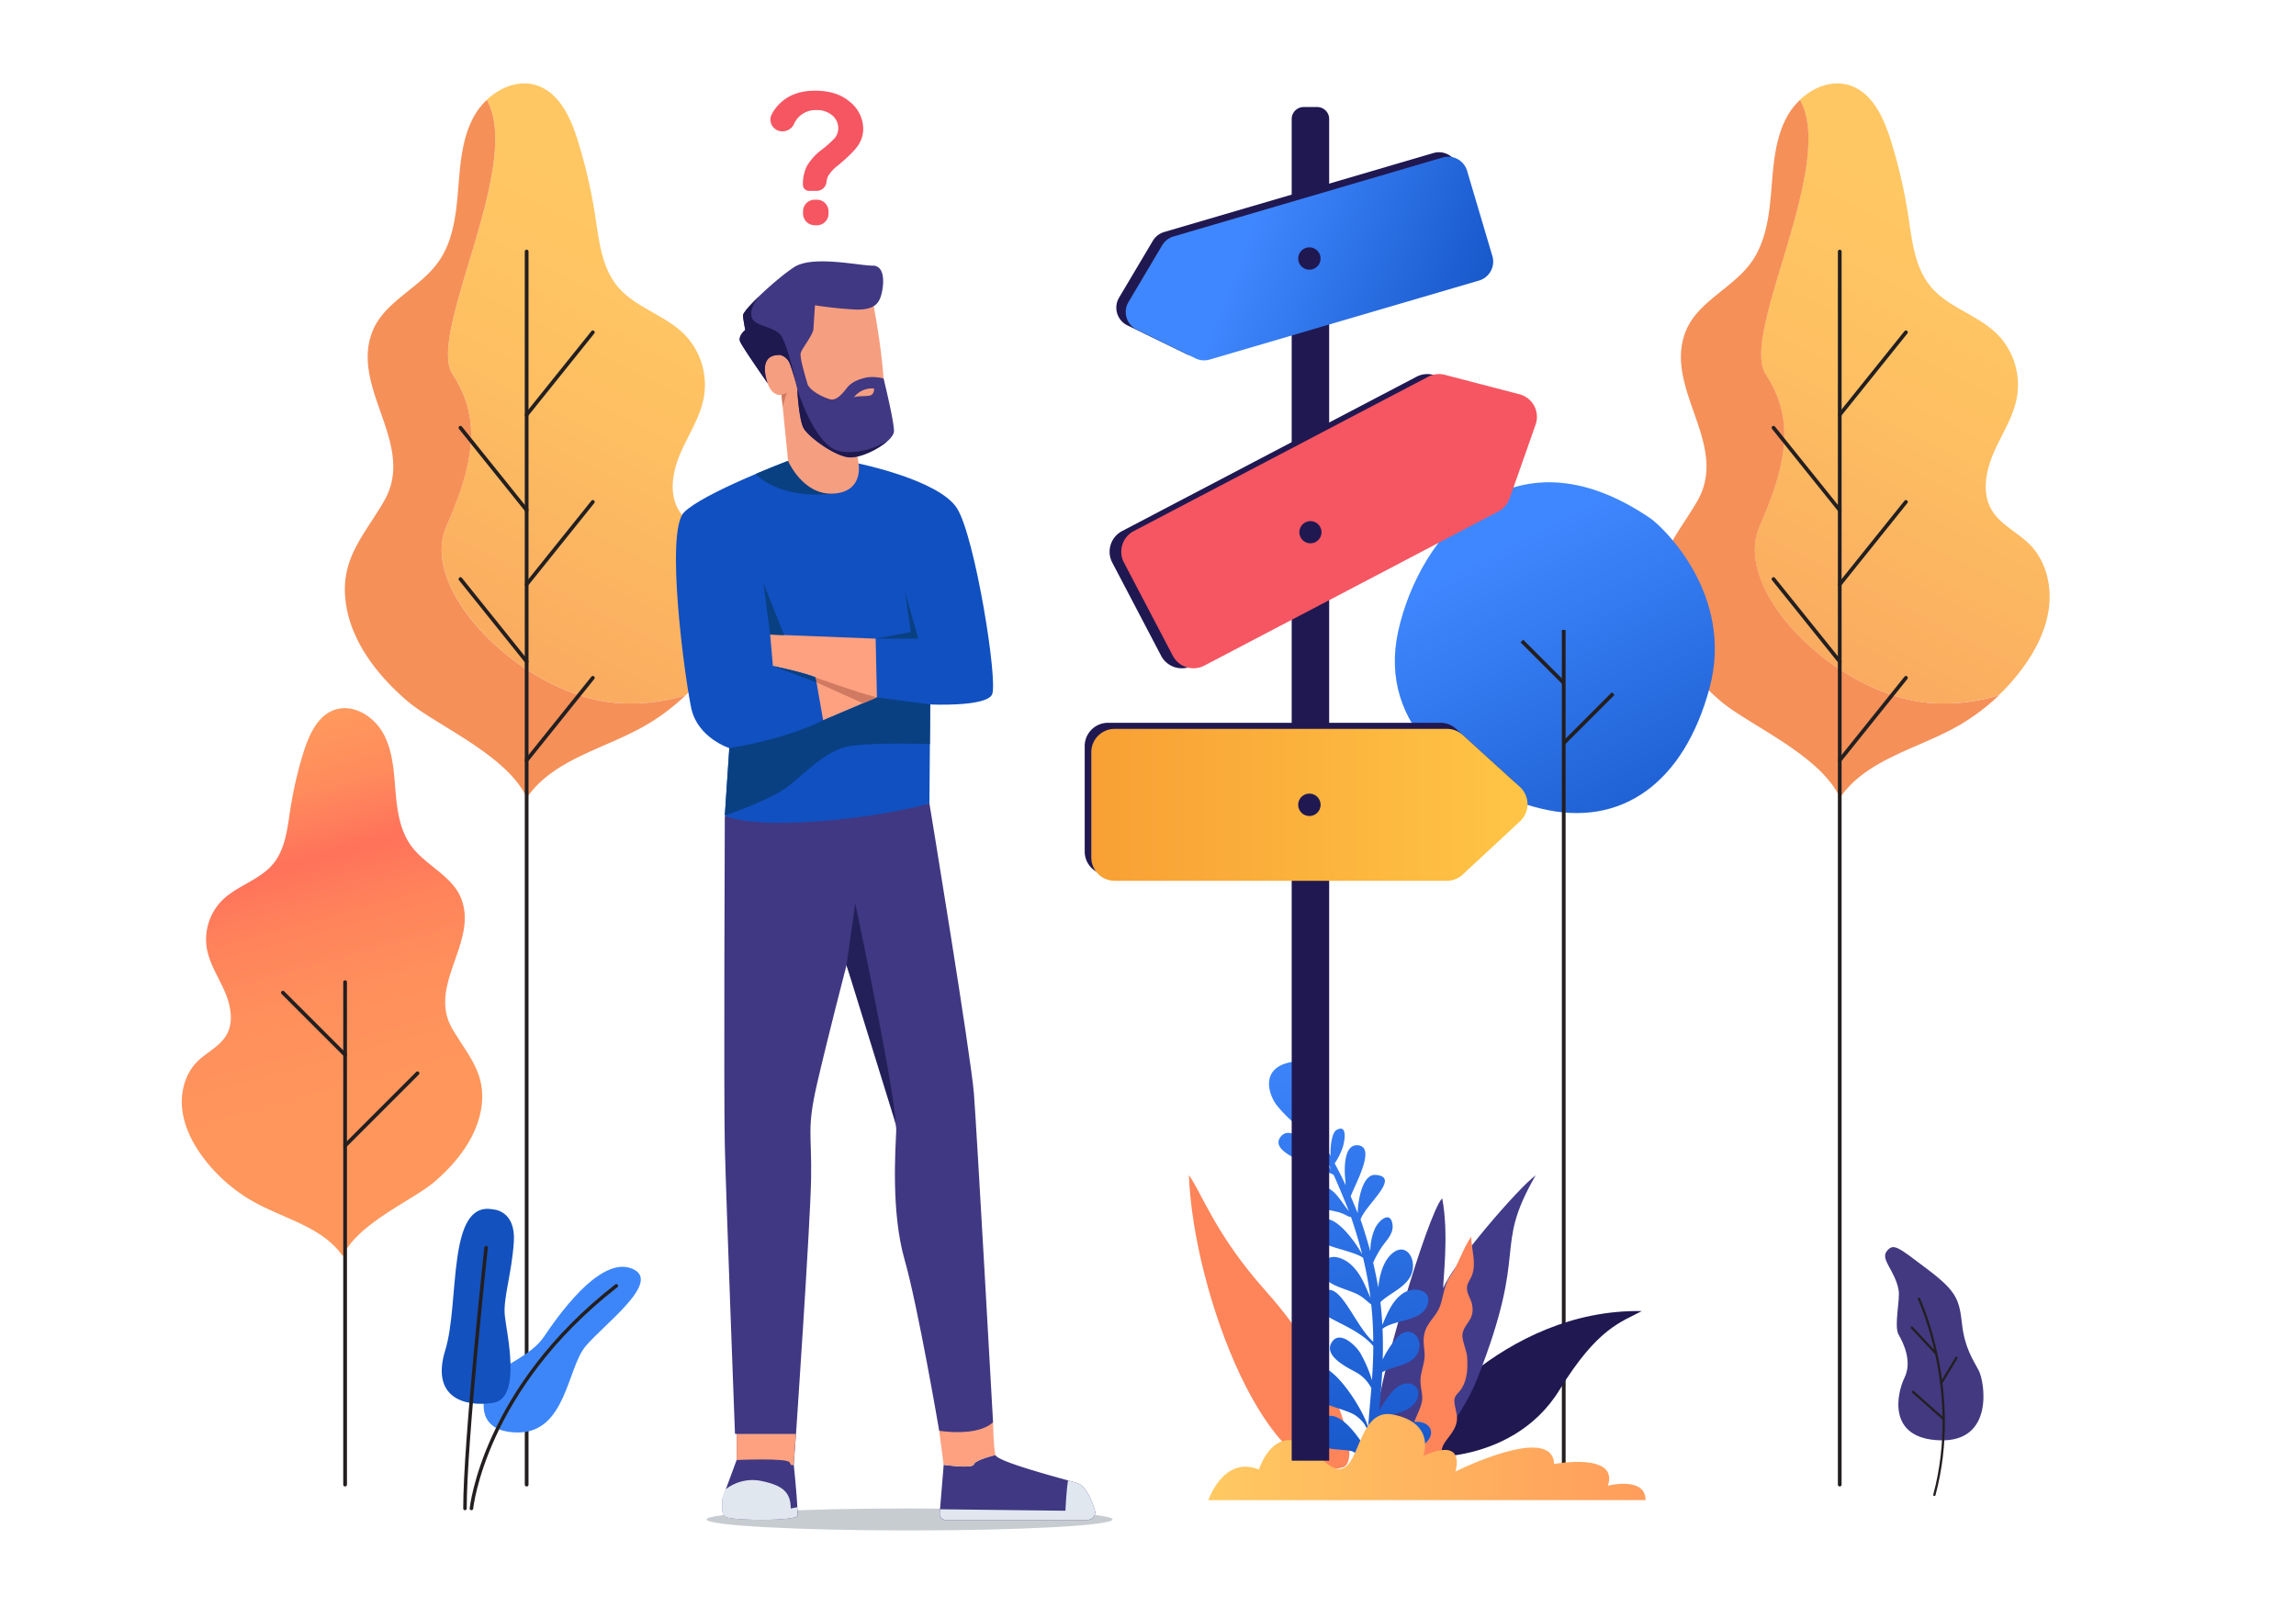 <svg xmlns="http://www.w3.org/2000/svg" xmlns:xlink="http://www.w3.org/1999/xlink" viewBox="0 0 720 504"><defs><style>.cls-1{fill:#fff;}.cls-2{fill:url(#linear-gradient);}.cls-3{fill:#f59059;}.cls-11,.cls-18,.cls-4,.cls-7{fill:none;stroke:#231f20;stroke-miterlimit:10;}.cls-11,.cls-18,.cls-4{stroke-linecap:round;}.cls-4,.cls-7{stroke-width:1.17px;}.cls-5{fill:url(#linear-gradient-2);}.cls-6{fill:url(#linear-gradient-3);}.cls-8{fill:url(#linear-gradient-4);}.cls-9{fill:#3d86fa;}.cls-10{fill:#1351be;}.cls-11{stroke-width:1.1px;}.cls-12{fill:#fe845a;}.cls-13{fill:#201851;}.cls-14{fill:#413b8a;}.cls-15{fill:url(#linear-gradient-5);}.cls-16{fill:url(#linear-gradient-6);}.cls-17{fill:#423981;}.cls-18{stroke-width:0.72px;}.cls-19{fill:#c7ccd1;}.cls-20{fill:#403882;}.cls-21{fill:#fda181;}.cls-22{fill:#e1e7ef;}.cls-23{fill:#232059;}.cls-24{fill:#1150c0;}.cls-25{fill:#094082;}.cls-26{fill:#d17a62;}.cls-27{fill:#f69e80;}.cls-28{fill:#1e194f;}.cls-29{fill:url(#linear-gradient-7);}.cls-30{fill:#f55662;}.cls-31{fill:url(#linear-gradient-8);}</style><linearGradient id="linear-gradient" x1="225.15" y1="248.79" x2="135.58" y2="72.49" gradientTransform="matrix(-1, 0, 0, 1, 347.92, 0)" gradientUnits="userSpaceOnUse"><stop offset="0" stop-color="#f69a5e"/><stop offset="0.29" stop-color="#faac60"/><stop offset="0.71" stop-color="#fec062"/><stop offset="1" stop-color="#ffc763"/></linearGradient><linearGradient id="linear-gradient-2" x1="-186.62" y1="248.79" x2="-276.19" y2="72.49" xlink:href="#linear-gradient"/><linearGradient id="linear-gradient-3" x1="529.07" y1="285.67" x2="471.04" y2="171.72" gradientUnits="userSpaceOnUse"><stop offset="0" stop-color="#1252c4"/><stop offset="1" stop-color="#3f87fe"/></linearGradient><linearGradient id="linear-gradient-4" x1="74.15" y1="216.84" x2="127.43" y2="412.88" gradientUnits="userSpaceOnUse"><stop offset="0" stop-color="#ff9d5d"/><stop offset="0.08" stop-color="#ff985d"/><stop offset="0.18" stop-color="#ff8a5c"/><stop offset="0.28" stop-color="#ff725b"/><stop offset="0.28" stop-color="#ff725b"/><stop offset="0.37" stop-color="#ff825b"/><stop offset="0.49" stop-color="#ff8f5c"/><stop offset="0.64" stop-color="#ff965c"/><stop offset="1" stop-color="#ff985c"/></linearGradient><linearGradient id="linear-gradient-5" x1="416.78" y1="476.96" x2="450.32" y2="321.99" gradientTransform="matrix(-1, 0, 0, 1, 856.88, 0)" xlink:href="#linear-gradient-3"/><linearGradient id="linear-gradient-6" x1="340.85" y1="456.98" x2="477.95" y2="456.98" gradientTransform="matrix(-1, 0, 0, 1, 856.88, 0)" gradientUnits="userSpaceOnUse"><stop offset="0" stop-color="#ff9d5c"/><stop offset="1" stop-color="#ffc961"/></linearGradient><linearGradient id="linear-gradient-7" x1="342.22" y1="252.41" x2="479.01" y2="252.41" gradientUnits="userSpaceOnUse"><stop offset="0" stop-color="#f8a034"/><stop offset="1" stop-color="#ffc546"/></linearGradient><linearGradient id="linear-gradient-8" x1="472.36" y1="102.87" x2="392.32" y2="71.99" xlink:href="#linear-gradient-3"/></defs><g id="Layer_2" data-name="Layer 2"><g id="Layer_1-2" data-name="Layer 1"><rect class="cls-1" width="720" height="504"/><g id="TREES_AND_PLANTS" data-name="TREES AND PLANTS"><g id="TREE"><g id="tree-2" data-name="tree"><path class="cls-2" d="M194.05,220.51c-29.25-1.87-63-34.93-54.1-55.37s10.94-34,1.94-47.81c-8.17-12.54,22.32-65.64,10.75-86,4.33-4.09,10.3-6.38,15.83-4.5C175.47,29.23,179,37,181.16,44a163.9,163.9,0,0,1,5.52,23.87c1.18,7.7,2,16,7,22,5.47,6.57,14.7,8.83,20.78,14.84a22.68,22.68,0,0,1,6.31,19.55c-1,6.2-4.62,11.63-7.17,17.37s-4,12.68-.89,18.13c2.76,4.8,8.32,7.18,12.18,11.14,4.93,5.08,6.76,12.64,5.88,19.66s-4.22,13.53-8.44,19.21a65.4,65.4,0,0,1-7.32,8.28A58.82,58.82,0,0,1,194.05,220.51Z"/><path class="cls-3" d="M165.2,250.19c-6.23-13.48-28.71-22.84-37.41-30.28-9.17-7.84-17.57-18.37-19.32-30.66-2-13.77,5.56-21.12,11.88-31.93,10.49-17.9-10.71-35.46-3.53-53.44,3.7-9.26,14.59-13.4,20.45-21.47C142,76,143,67.62,143.65,59.67s1.14-16.23,5-23.21a21.62,21.62,0,0,1,4-5.12c11.57,20.35-18.92,73.45-10.75,86,9,13.82,7,27.36-1.94,47.81s24.85,53.5,54.1,55.37A58.82,58.82,0,0,0,215,218.05a65.58,65.58,0,0,1-14,10.26C188.57,235.1,173.19,238.5,165.2,250.19Z"/></g><line class="cls-4" x1="165.15" y1="78.89" x2="165.15" y2="465.62"/><line class="cls-4" x1="165.15" y1="130.08" x2="185.91" y2="104.22"/><line class="cls-4" x1="165.15" y1="183.28" x2="185.91" y2="157.41"/><line class="cls-4" x1="165.15" y1="160.01" x2="144.39" y2="134.15"/><line class="cls-4" x1="165.15" y1="207.47" x2="144.39" y2="181.61"/><line class="cls-4" x1="165.15" y1="238.45" x2="185.91" y2="212.58"/></g><g id="TREE-3" data-name="TREE"><g id="tree-4" data-name="tree"><path class="cls-5" d="M605.81,220.51c-29.24-1.87-63-34.93-54.09-55.37s10.94-34,1.93-47.81c-8.16-12.54,22.33-65.64,10.76-86,4.32-4.09,10.3-6.38,15.82-4.5,7,2.39,10.49,10.11,12.7,17.18a162.58,162.58,0,0,1,5.51,23.87c1.18,7.7,2,16,7,22,5.46,6.57,14.69,8.83,20.78,14.84a22.68,22.68,0,0,1,6.31,19.55c-1,6.2-4.62,11.63-7.17,17.37s-4,12.68-.89,18.13c2.75,4.8,8.32,7.18,12.18,11.14,4.93,5.08,6.76,12.64,5.88,19.66s-4.22,13.53-8.44,19.21a65.4,65.4,0,0,1-7.32,8.28A58.85,58.85,0,0,1,605.81,220.51Z"/><path class="cls-3" d="M577,250.19c-6.22-13.48-28.7-22.84-37.4-30.28-9.17-7.84-17.57-18.37-19.32-30.66-2-13.77,5.55-21.12,11.88-31.93,10.49-17.9-10.71-35.46-3.53-53.44,3.7-9.26,14.59-13.4,20.45-21.47,4.69-6.45,5.73-14.79,6.38-22.74s1.14-16.23,5-23.21a21.36,21.36,0,0,1,4-5.12c11.57,20.35-18.92,73.45-10.76,86,9,13.82,7,27.36-1.93,47.81s24.85,53.5,54.09,55.37a58.85,58.85,0,0,0,21-2.46,65.83,65.83,0,0,1-14,10.26C600.34,235.1,585,238.5,577,250.19Z"/></g><line class="cls-4" x1="576.92" y1="78.89" x2="576.92" y2="465.62"/><line class="cls-4" x1="576.92" y1="130.08" x2="597.68" y2="104.22"/><line class="cls-4" x1="576.92" y1="183.28" x2="597.68" y2="157.41"/><line class="cls-4" x1="576.92" y1="160.01" x2="556.15" y2="134.15"/><line class="cls-4" x1="576.92" y1="207.47" x2="556.15" y2="181.61"/><line class="cls-4" x1="576.92" y1="238.45" x2="597.68" y2="212.58"/></g><path class="cls-6" d="M517.54,162.56c3.68,2.51,26.48,23.82,18.54,53.28s-27.47,44-53,37.72S431.84,228.08,438.45,198,473.86,132.77,517.54,162.56Z"/><line class="cls-7" x1="490.37" y1="197.56" x2="490.37" y2="465.62"/><line class="cls-7" x1="490.37" y1="233.06" x2="505.89" y2="217.53"/><line class="cls-7" x1="490.37" y1="214.17" x2="477.24" y2="201.05"/><g id="tree-5" data-name="tree"><path class="cls-8" d="M141.87,322.71c-8-13.73,8.22-27.21,2.71-41-2.83-7.11-11.19-10.28-15.68-16.48-3.6-4.95-4.4-11.34-4.9-17.44s-.87-12.45-3.83-17.8a16.58,16.58,0,0,0-3.06-3.93c-3.32-3.14-7.91-4.9-12.14-3.45-5.38,1.83-8,7.75-9.74,13.17A125.05,125.05,0,0,0,91,254.11c-.91,5.9-1.55,12.26-5.37,16.85-4.19,5.05-11.27,6.78-15.94,11.39a17.4,17.4,0,0,0-4.84,15c.8,4.76,3.55,8.92,5.5,13.32s3.09,9.73.68,13.91c-2.11,3.69-6.38,5.5-9.34,8.55-3.78,3.89-5.19,9.69-4.51,15.08s3.24,10.38,6.47,14.74A51.05,51.05,0,0,0,80,377.17c9.54,5.21,21.33,7.81,27.46,16.78,4.78-10.34,22-17.52,28.7-23.22,7-6,13.48-14.1,14.82-23.53C152.5,336.64,146.73,331,141.87,322.71Z"/></g><line class="cls-4" x1="108.22" y1="308.03" x2="108.22" y2="465.62"/><line class="cls-4" x1="108.22" y1="359.31" x2="130.92" y2="336.61"/><line class="cls-4" x1="108.22" y1="330.82" x2="88.71" y2="311.32"/><path class="cls-9" d="M155.52,430.77c2-2.29,11.17-5.79,15-11.45S187.8,393.93,198,397.8s-8.83,17.66-14.48,24.56-6.12,26.9-21.07,26.9S151.1,435.88,155.52,430.77Z"/><path class="cls-10" d="M154.64,379.31s7.18.21,6.49,10.28-3.38,17.59-2.83,23,5.45,26-3.66,27.39-19.59-1.72-15-16.56S140,376.41,154.64,379.31Z"/><path class="cls-11" d="M152.43,391.31s-6.62,60.9-6.62,81.78"/><path class="cls-11" d="M147.84,473.09s3.83-37.44,45.44-69.82"/><g id="plant"><path class="cls-12" d="M372.82,368.56c1.49,37.91,25.34,98.74,48.35,91.62,6.06-1.88-1.73-30.12-24-55C381.08,387.22,376.86,374.06,372.82,368.56Z"/><path class="cls-13" d="M440.77,455.44c-.14,2.39,33,5.43,48.3-19.57,11.95-19.48,19.38-21.22,25.78-24.68C471.32,410.41,441.14,449.19,440.77,455.44Z"/><path class="cls-14" d="M452.61,404c-.21-2,1.86-16.68-.35-28.17-4.53,4.44-21.35,61.69-20.82,71,.2,3.42-1.81,12.86,5.37,14.56,7.57,1.8,21.55-16.49,26.5-29.11,16.38-41.7,4.6-39.93,18.25-63.66C476.13,372.56,455.47,396.53,452.61,404Z"/><path class="cls-12" d="M461.36,387.85c-2.75,4-4,8.71-6.7,12.61-2.16,3.15-2,7.11-3.49,10.13-1.66,3.26-4.56,4.93-4.73,9.49-.08,2.13.46,3.91.27,5.84-.24,2.4-1.25,4.62-1.28,7.18,0,1.8.53,3.51.58,5.22.13,4.79-7.48,12.65-1.38,17-.33,4,.41,5.48,2.5,5.55,4.46.13,4.29-4.42,5.17-6.92,1-2.89,4.28-4.78,4.59-8.74.16-2.05-1-4.46-.8-6.32.17-1.4,1.47-2.16,2.21-3.34,1.9-3,2-6.54,1.78-10-.12-2-1.72-5.27-1.47-7.09.48-3.51,4.05-4.41,3-9.46-.33-1.54-1.64-3.39-1.6-5s1.07-2.63,1.6-4.06C463.05,396.06,461.41,391.92,461.36,387.85Z"/><path class="cls-15" d="M444.39,445.9c-4.27-.17-9.66,3.86-12.5,8.31.06-2.8.2-5.6.39-8.4,3-2.78,8.2-2,11.21-5.55,3.18-3.77,0-8-4.5-5.73-2.19,1.09-4.74,4.77-6.44,7.79.16-2,.37-4.76.54-6.76.14-1.73.25-3.46.35-5.18,3.46-2.17,10.87-2,11.65-7.73.55-4-3.43-6.78-6.64-3.51a29.41,29.41,0,0,0-4.85,7.23c.1-3.22.09-6.43-.05-9.63,3.8-3,12.48-2.12,14.17-7.73,1.38-4.58-4.45-5.64-7.77-3.38s-4.92,6.23-6.46,9.9q-.19-3.57-.61-7.13c2.86-2.91,8.83-4.88,10-9.62s-2.56-9.69-7-5c-2.32,2.48-3.25,6.32-3.69,10-.43-2.62-1-5.21-1.58-7.79a32.56,32.56,0,0,1,2.81-5.05c1.42-2,3.51-4,3.28-6.62-.41-4.49-3.86-2.19-5.42.75a17.37,17.37,0,0,0-1.56,7.41c-.78-2.86-2.07-7.2-3.07-10,1.51-4.6,12.91-13.46,4.67-14-3.9-.27-5.47,7.42-5.56,12-.6-1.53-2.08-5-2.19-5.28,1.36-3.76,8-15.36,2.36-16-4.47-.5-4.44,7-4.08,10.65.05.47.08,1.15.14,1.88-1.07-2.29-2.21-4.59-3.44-6.85a21.09,21.09,0,0,0,2.56-5.19c.43-1.37,1.71-7.36-2-5.28-1.43.79-2,5.07-1.86,8.1q-1.36-2.37-2.86-4.65c-5.44-11.6-.08-26.26-9-24.85-10.55,1.69-7.55,10.38-5,13.64a41.55,41.55,0,0,0,11.72,10c1,1.68,4.81,9.16,5.29,10.13-4.2-5.2-12.65-15.45-16.08-9.84-3,5,11.77,8.85,16.88,11.52,1.39,2.94,4.48,10.54,4.77,11.33-1.91-2.17-3.5-5.42-6.06-6.92-2.28-1.33-7.65-2.45-7.7.93-.07,4.82,6.87,5.44,10.29,6.31,2.45.62,3.45,1.74,4.14,1.53q2,5.79,3.52,11.77c-2.6-4.78-10.27-15-14-9.52-4.85,7.08,9.47,7.28,14.29,10.6a121.88,121.88,0,0,1,2.3,12.34l0,.15c-1.67-3.8-3-7.64-6.32-10.55-3.05-2.63-8.56-4-8.62,2.26-.05,4.54,7.92,5.4,11.56,7.61,1.61,1,2.79,2.26,3.63,2.8a114.14,114.14,0,0,1,.63,11.69c-6.38-5.58-11.13-21.7-16.82-14.38-5,6.44,10.29,7.9,16.83,15.75,0,3.56-.17,7.13-.41,10.71a40.41,40.41,0,0,0-3.52-8.27c-1-2-6.54-7.89-9.15-3.51s5.43,8,7.84,9.39a11.57,11.57,0,0,1,4.64,4.91c-.05.66-.78,8.8-1,12.24-1.57-5.92-15-27.81-20.56-15.92-3.57,7.64,13,9.53,16.67,12.27,2.51,1.85,3.37,3.48,3.79,5.17q-.18,3-.21,6c-3.15-5.54-11-16.22-15.23-8.26-5,9.41,8.35,7,10.83,8.43,2.16,1.25,4.59,2.05,4.51,5.08a60.18,60.18,0,0,0,.79,7c.3,1.65,2.91,1.09,2.73-.56a95,95,0,0,1-.5-9.67c3.82-2.23,12.25-2.19,14.82-4.26C450.26,450,449.08,446.09,444.39,445.9Z"/><path class="cls-16" d="M378.93,470.49s4.78-14.15,15.85-9.59c0,0,5.53-17.9,19.12-3.91s9.41-16.05,22.94-13.35,9.51,13,9.51,13,12.89-6.65,10.09,4.85c0,0,30.41-15.17,30.91-2.34,0,0,20.38-3.77,16.86,6.8,0,0,11.82-3,11.82,4.53Z"/></g><path class="cls-17" d="M595.38,404.58c.54,3-1.53,11.36,0,14s4.32,8.39,1.86,13.48-5.51,19.24,11.28,19.67,13.9-18.23,12-21.87-4.41-7.13-5.26-14.67-1.61-10.17-10.85-17.13-10.6-8.3-12.72-5.68S594.28,398.48,595.38,404.58Z"/><path class="cls-18" d="M601.74,407.29s13.61,28.83,4.86,61.55"/><line class="cls-18" x1="607.19" y1="424.56" x2="599.53" y2="416.37"/><line class="cls-18" x1="608.76" y1="433.74" x2="613.52" y2="425.86"/><line class="cls-18" x1="609.53" y1="445.07" x2="599.87" y2="436.51"/></g><ellipse class="cls-19" cx="285.23" cy="476.54" rx="63.65" ry="3.45"/><g id="MAN"><g id="SHOES"><path class="cls-20" d="M249.62,449.71l-.71,9.63s1.5,14.32,1.1,16.05c-.33,1.46-15.74,1.63-21.5.66a2.47,2.47,0,0,1-2-2.45v-2.89a3.66,3.66,0,0,1,.24-1.31L231,457.9v-8.19Z"/><path class="cls-21" d="M231,457.9s16.07-.71,16.62.75,1.26.69,1.26.69l.71-9.63H231Z"/><path class="cls-22" d="M226.46,470.71v2.89a2.47,2.47,0,0,0,2,2.45c5.76,1,21.17.8,21.5-.66a14,14,0,0,0,0-2.68l-2,.4c0-5.36-2.84-7.33-9.38-8.67a13.65,13.65,0,0,0-11.14,2.75l-.83,2.21A3.66,3.66,0,0,0,226.46,470.71Z"/><path class="cls-20" d="M343.31,473.56c-1-3.13-2.84-7.61-5.46-8.41-4.09-1.26-25.05-6.62-25.68-8.82,0,0-6.36,1.5-6.8,2.95s-9.45.12-9.45.12l0,.14-1.25,15.16a1.8,1.8,0,0,0,1.8,2h44.56A2.37,2.37,0,0,0,343.31,473.56Z"/><path class="cls-21" d="M305.37,459.28c.44-1.45,6.8-2.95,6.8-2.95-.63-2.21-.76-10.28-.76-10.28l-16.89,2.68,1.4,10.67S304.92,460.73,305.37,459.28Z"/><path class="cls-22" d="M296.49,476.66h44.56a2.37,2.37,0,0,0,2.26-3.1c-1-3.13-2.84-7.61-5.46-8.41-.62-.19-1.64-.48-2.92-.84-.5,2.75-.82,9.5-.82,9.5l-39.31-.46-.11,1.35A1.8,1.8,0,0,0,296.49,476.66Z"/></g><g id="PANTS"><path class="cls-20" d="M227.29,255.92s-.36,87.31,0,103.18,3.19,90.61,3.19,90.61h19.14s4.49-65.7,4.73-80.11-1.42-15.38,1.89-29.79,9.22-37.12,9.22-37.12,15.83,45.67,15.59,51.77-1.65,25.65,2.6,40.54,10.87,53.73,10.87,53.73,11.92,2,16.89-2.68c0,0-5.07-91.1-6-103.06s-13.95-91-13.95-91Z"/><path class="cls-23" d="M265.46,302.69l2.75-19.36s12.63,59.94,12.59,68.88Z"/></g><g id="BODY"><path class="cls-24" d="M269.24,145.37s25.17,5.14,30.84,14,13,54.59,11,58.49-19.38,3.08-19.38,3.08L291.45,252s-13.94,4.14-36.16,5.68-28-1.9-28-1.9l1.41-21.15s-9.92-3.19-11.93-12.52-8.27-55.42-2.25-61.45,32.62-16.13,32.62-16.13Z"/><path class="cls-25" d="M262.62,154.63a13.78,13.78,0,0,0-4.37-9.67l-11.11-.42s-4.5,1.71-10.22,4.14C246.46,157.63,262.62,154.63,262.62,154.63Z"/><path class="cls-21" d="M258.13,225.9,275,218.73l-.4-18.43L241.51,199l.86,9.85s11.43,2.52,13.4,3.59Z"/><path class="cls-25" d="M291.69,220.94,275,218.73l-16.86,7.17s-10.4,5.59-29.43,8.74l-1.41,21.15s11.46-3.89,17.76-7.75,13.16-13.08,22.22-14.18,24.32-.48,24.32-.48Z"/><polygon class="cls-25" points="274.59 200.29 287.99 200.29 283.81 185.72 285.62 198.25 274.59 200.29"/><polygon class="cls-25" points="241.51 199.03 239.4 182.83 245.9 199.2 241.51 199.03"/><path class="cls-26" d="M255.77,212.47s12.8,4.64,19.22,6.26l-4.35,1.85L256,214Z"/><path class="cls-25" d="M242.37,208.88,256,214l-.26-1.5S252.7,211,242.37,208.88Z"/></g><g id="HEAD"><path class="cls-27" d="M273.73,94.61s7.09,35.45,1.36,41-6.56,5.08-6.56,5.08l.71,4.73s1.71,8.8-7.86,9.39-14.24-10.22-14.24-10.22l-2.07-20.8s-2.07.71-3.72-2.18-4.2-12.18,3.37-10.23C244.72,111.33,245.78,82.8,273.73,94.61Z"/><path class="cls-20" d="M244.72,111.33a4.52,4.52,0,0,1,2.95,2.72,63.5,63.5,0,0,1,2.36,8s.48,9.75,2.07,12.41,9.63,8.62,14.18,9,14.06-5,14.06-8.27-3.26-16.49-3.26-16.49a14,14,0,0,0-5.16-.35c-2.06.44-4.72,1.21-6.35,3.33s-3.36,3.93-5.08,3.58-6.67-2.6-7.32-5-2.43-8-2.07-9.52,3.9-5.67,4-7.68.47-7.32.47-7.32A121.12,121.12,0,0,0,268.7,97.1c4.26,0,6.39-1.07,7.39-3.79s2-10-2.42-10S254.76,80,249,83.8,232.84,97.33,233,99s.71,4.49.71,4.49-2.37,1.83-1.6,3.66,8.63,13.06,8.63,13.06S237,111,244.72,111.33Z"/><path class="cls-27" d="M267.74,124.66a7.15,7.15,0,0,1,6.34-2.82s.26,2-1.55,2.27S268.8,124.09,267.74,124.66Z"/><path class="cls-26" d="M245.07,123.74a2.66,2.66,0,0,0,1.69-.74l-1.31,4.52Z"/><path class="cls-28" d="M233,99c.12,1.65.71,4.49.71,4.49s-2.37,1.83-1.6,3.66,8.63,13.06,8.63,13.06-3.66-9.22,4-8.87a4.52,4.52,0,0,1,2.95,2.72,63.5,63.5,0,0,1,2.36,8S247,107.73,244.72,105s-8.22-2.6-9-5.55,2.12-6.25,2.33-6.49C235.12,95.74,232.9,98.22,233,99Z"/><path class="cls-28" d="M263.15,141.47C255.41,139.87,250,122,250,122s.48,9.75,2.07,12.41,9.63,8.62,14.18,9c3.25.25,9-2.39,12.06-5.13C277.85,138.6,270.62,143,263.15,141.47Z"/></g></g><g id="WAYS"><path class="cls-13" d="M408.81,33.57h4.25a3.75,3.75,0,0,1,3.75,3.75V458.11a0,0,0,0,1,0,0H405.06a0,0,0,0,1,0,0V37.32a3.75,3.75,0,0,1,3.75-3.75Z"/><path class="cls-13" d="M451.65,274.36H347.46a7.31,7.31,0,0,1-7.31-7.32V234a7.31,7.31,0,0,1,7.31-7.31H451.7a7.32,7.32,0,0,1,4.92,1.9l17.92,16.3a7.32,7.32,0,0,1,.07,10.77l-18,16.72A7.34,7.34,0,0,1,451.65,274.36Z"/><path class="cls-29" d="M453.73,276.24H349.54a7.32,7.32,0,0,1-7.32-7.32v-33a7.32,7.32,0,0,1,7.32-7.32H453.77a7.36,7.36,0,0,1,4.93,1.9l17.92,16.3a7.33,7.33,0,0,1,.06,10.77l-18,16.72A7.3,7.3,0,0,1,453.73,276.24Z"/><path class="cls-13" d="M466.23,160.38,374,208.76a7.33,7.33,0,0,1-9.88-3.08l-15.33-29.25a7.32,7.32,0,0,1,3.08-9.87l92.32-48.4a7.31,7.31,0,0,1,5.25-.6l23.43,6.11a7.32,7.32,0,0,1,5.06,9.51q-4.08,11.58-8.15,23.15A7.36,7.36,0,0,1,466.23,160.38Z"/><path class="cls-30" d="M469.94,160.38l-92.28,48.38a7.32,7.32,0,0,1-9.87-3.08l-15.33-29.25a7.3,7.3,0,0,1,3.08-9.87l92.32-48.4a7.28,7.28,0,0,1,5.24-.6l23.44,6.11a7.31,7.31,0,0,1,5,9.51q-4.06,11.58-8.15,23.15A7.3,7.3,0,0,1,469.94,160.38Z"/><path class="cls-13" d="M365.09,72.76,449.49,48a6.18,6.18,0,0,1,7.67,4.18L465,78.93a6.18,6.18,0,0,1-4.19,7.66l-84.44,24.78a6.15,6.15,0,0,1-4.44-.38l-18.39-8.94a6.18,6.18,0,0,1-2.61-8.71l10.58-17.81A6.21,6.21,0,0,1,365.09,72.76Z"/><path class="cls-31" d="M368,74.16l84.4-24.76a6.17,6.17,0,0,1,7.67,4.19L468,80.33A6.18,6.18,0,0,1,463.77,88l-84.44,24.77a6.2,6.2,0,0,1-4.44-.37l-18.39-9a6.17,6.17,0,0,1-2.61-8.7q5.3-8.91,10.58-17.82A6.21,6.21,0,0,1,368,74.16Z"/><circle class="cls-13" cx="410.61" cy="81.08" r="3.51"/><path class="cls-13" d="M414.41,166.93a3.47,3.47,0,1,0-3.47,3.46A3.47,3.47,0,0,0,414.41,166.93Z"/><path class="cls-13" d="M414.12,252.41a3.51,3.51,0,1,0-3.51,3.51A3.51,3.51,0,0,0,414.12,252.41Z"/></g><path id="QUESTION" class="cls-30" d="M259.19,57.1a3.15,3.15,0,0,1-3.13,2.77h-2.37a1.9,1.9,0,0,1-1.9-1.9h0A12.7,12.7,0,0,1,253,52.15,17.53,17.53,0,0,1,257.63,47a33.77,33.77,0,0,0,4.18-3.73,5,5,0,0,0,1.06-3.07,5.19,5.19,0,0,0-1.87-4,7.27,7.27,0,0,0-5-1.67,7.3,7.3,0,0,0-7,4.35,4,4,0,0,1-4.13,2.28h0A3.66,3.66,0,0,1,242,35.87,13.13,13.13,0,0,1,245.05,32q4-3.57,10.58-3.56,6.9,0,11,3.6a10.92,10.92,0,0,1,4.07,8.39,9.22,9.22,0,0,1-1.5,5q-1.49,2.35-6.39,6.43a12.39,12.39,0,0,0-3.15,3.39A6.2,6.2,0,0,0,259.19,57.1Zm-3.71,13.53A3.66,3.66,0,0,1,251.82,67V66.3a3.66,3.66,0,0,1,3.66-3.67h.67a3.67,3.67,0,0,1,3.67,3.67V67a3.66,3.66,0,0,1-3.67,3.66Z"/></g></g></svg>